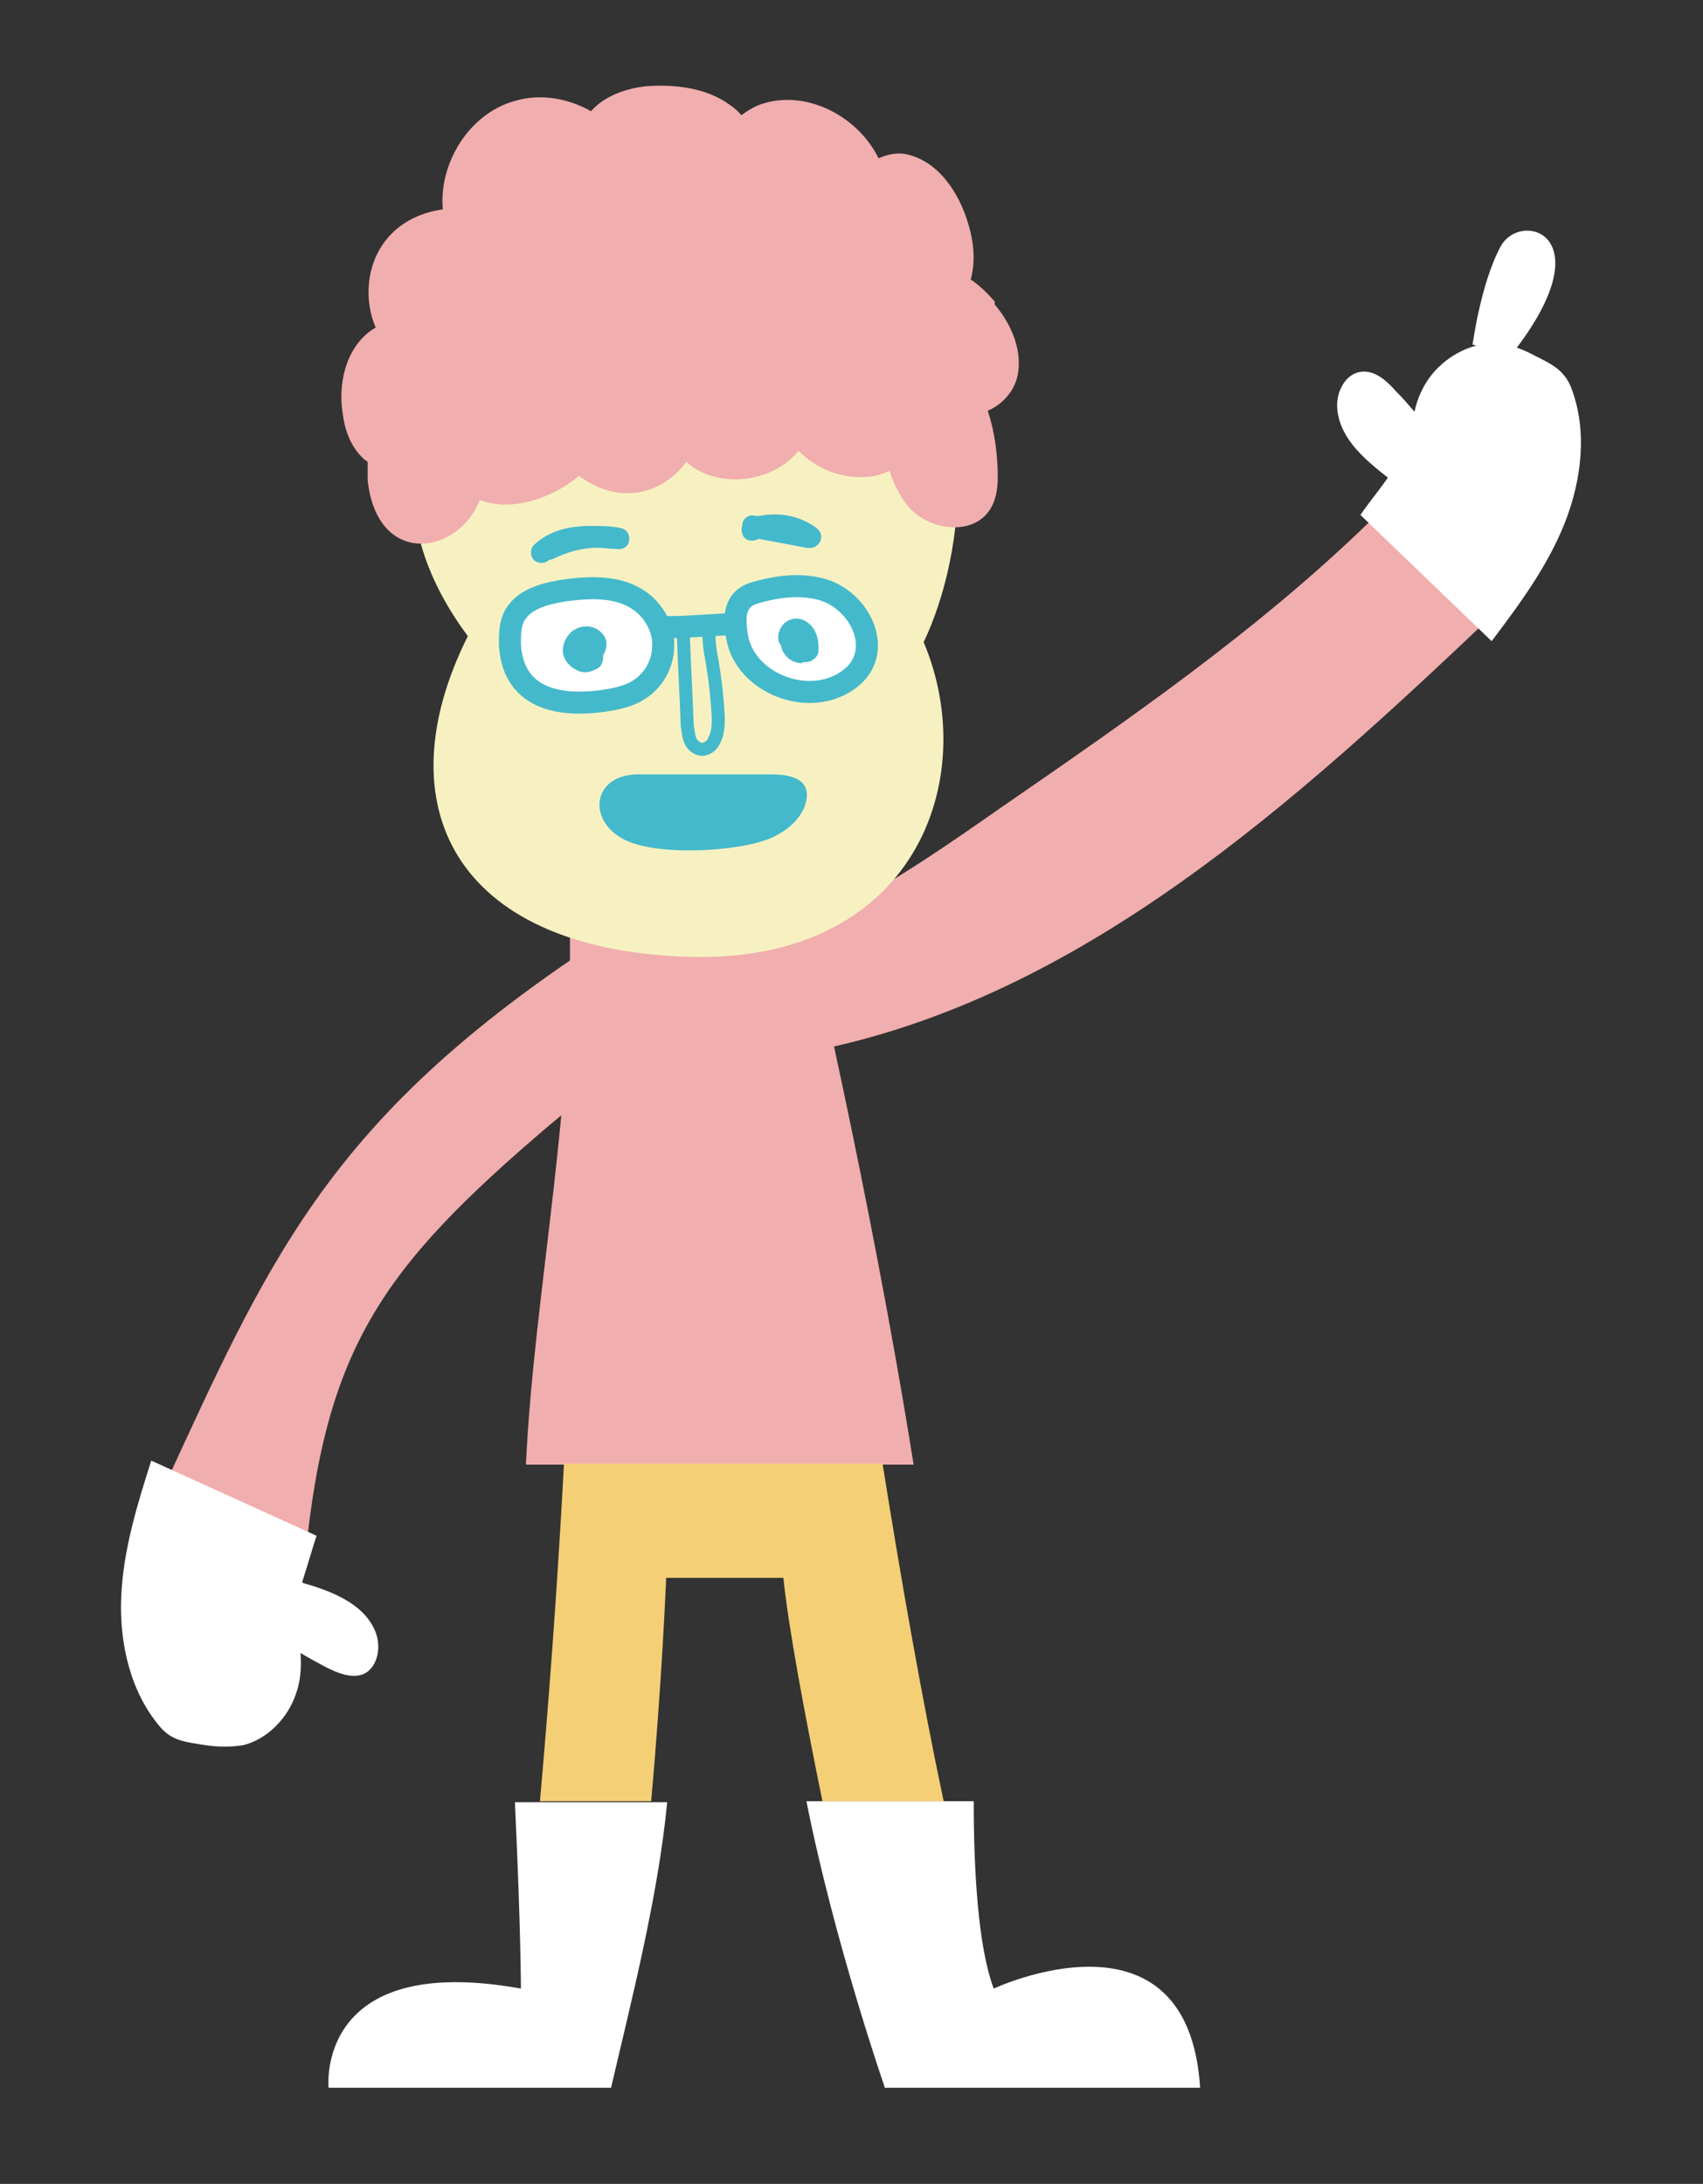 <?xml version="1.0" encoding="UTF-8"?>
<svg id="_レイヤー_1" data-name="レイヤー_1" xmlns="http://www.w3.org/2000/svg" width="170" height="218" version="1.1" viewBox="0 0 170 218">
  <rect x="0" y="0" width="170" height="218" fill="#333333" stroke="none"/>
  <!-- Generator: Adobe Illustrator 29.0.0, SVG Export Plug-In . SVG Version: 2.1.0 Build 186)  -->
  <defs>
    <style>
      .st0, .st1, .st2 {
        stroke: #44b9cb;
        stroke-linecap: round;
        stroke-linejoin: round;
      }

      .st0, .st3 {
        fill: #fff;
      }

      .st0, .st2 {
        stroke-width: 2.2px;
      }

      .st4 {
        fill: #f1aeae;
      }

      .st1 {
        stroke-width: 1.3px;
      }

      .st1, .st2 {
        fill: none;
      }

      .st5 {
        fill: #f4cf75;
      }

      .st6 {
        fill: #44b9cb;
      }

      .st7 {
        fill: #f7f1c1;
      }
    </style>
  </defs>
  <g>
    <path class="st4" d="M80.3,91.3c-9.7-6.8-23.5-1.4-23.5-1.4.8,19.3-3.5,39-4.3,56.3h38.7c-4.4-27.6-10.9-54.9-10.9-54.9Z"/>
    <g>
      <path class="st3" d="M88.3,208.4h31.5c-1.2-19-20.6-9.9-20.6-9.9-1.6-4.2-2-12.1-2-18.7h-16.7c2.8,14.1,7.8,28.5,7.8,28.5Z"/>
      <path class="st3" d="M52,198.5c-20.6-3.7-19.2,9.9-19.2,9.9h28.2c1.9-8.2,4.7-19,5.6-28.5h-15.2c.6,12.7.6,18.7.6,18.7Z"/>
      <path class="st5" d="M78.2,157.5c.5,4.9,2.1,13.5,3.9,22.3h12.1c-2.1-9.9-4.2-21.8-6.1-33.7h-31.8c-.7,13.1-1.6,24.7-2.4,33.7h11.1c1.1-12.2,1.5-22.3,1.5-22.3h11.7Z"/>
    </g>
    <path class="st4" d="M76.7,94.1c8.4-3.2,15.8-8.3,23.1-13.4,12.9-8.9,25.8-17.8,37-28.7,4.3,2.8,8.5,5.9,12.3,9.3-19.8,18.8-41.2,38.3-67.9,43.6l-4.6-10.8Z"/>
    <path class="st4" d="M57.3,95.6c-24.7,16.8-30.6,30.4-41,53-1.1,2.3-2,5-.6,7.2.6,1,1.6,1.6,2.6,2.2,4,2.3,7.5-1.6,12-.6,1.9-22.6,7.5-30.6,24.8-45.3,3.7-3.1,7.7-5.9,10.4-9.9l-8.1-6.6Z"/>
    <path class="st3" d="M138.6,47.6c-.9,1.3-1.9,2.5-2.8,3.8l13.1,12.6c2.8-3.7,5.6-7.5,7.3-11.8,1.7-4.3,2.3-9.3.6-13.6-.7-1.7-2-2.3-3.6-3.1-1.1-.6-2.4-1.1-3.6-1.2-2.5-.2-5,1.1-6.6,3-.9,1.1-1.5,2.4-1.8,3.8-.6-.7-1.2-1.4-1.9-2.1-.9-1-2-2-3.3-1.9-1.7.1-2.7,2.1-2.5,3.8.3,3,2.9,5.1,5.2,6.9Z"/>
    <path class="st3" d="M30.2,157.8c.5-1.5.9-3,1.4-4.5l-16.5-7.5c-1.4,4.4-2.8,8.9-3,13.6-.2,4.6.9,9.5,3.9,13,1.2,1.4,2.6,1.5,4.5,1.8,1.3.2,2.6.2,3.8,0,2.4-.6,4.4-2.7,5.2-5,.5-1.3.6-2.7.5-4.2.8.5,1.6.9,2.5,1.4,1.2.6,2.6,1.2,3.8.7,1.5-.7,1.8-2.9,1.1-4.4-1.2-2.7-4.4-3.9-7.2-4.7Z"/>
    <path class="st3" d="M147,34.4s.8-6.1,2.8-9.8,10.6-1.2,1,10.9"/>
  </g>
  <g>
    <path class="st7" d="M50.3,31s-17.7,13.5-3.6,32.5c-8.4,16.8-1.4,31.1,21.6,32s29.7-17.7,23.9-31.4c4.2-8.7,6.5-26.7-5.3-34s-30-5.3-36.5.8Z"/>
    <path class="st4" d="M99.3,30.1c-.7-.8-1.5-1.6-2.4-2.2.5-1.8.3-3.7-.2-5.4-.9-3.2-3-6.4-6.2-7.1-.9-.2-1.9,0-2.8.4-2-4.1-7-6.8-11.4-5.5-.8.2-1.6.7-2.3,1.2-.3-.4-.7-.7-1.1-1-2.3-1.7-5.4-2.1-8.3-1.9-2.1.2-4.3,1-5.6,2.5-2.3-1.3-5.1-1.8-7.7-1-4.5,1.3-7.5,6.2-7.1,10.8-2.2.3-4.3,1.3-5.7,3.1-1.9,2.4-2.2,5.9-1,8.7,0,0,0,0,0,0-2.8,1.6-3.8,5.3-3.3,8.5.2,1.7.8,3.4,2.1,4.6.1.1.3.2.4.3,0,.6,0,1.2,0,1.8.9,8.7,9,7.6,11.2,2,3.3,1.3,7.4-.3,9.9-2.4,1.6,1.2,3.5,1.9,5.5,1.7,2.1-.2,4-1.4,5.2-3.1,3.1,2.8,8.7,2.1,11.2-1.1,1.8,1.8,4.3,2.8,6.8,2.6.8,0,1.6-.3,2.3-.6.4,1.3,1,2.5,1.9,3.6,2.1,2.4,6.4,2.9,8.1.3.6-.9.8-2.1.8-3.2,0-2.3-.3-4.6-1-6.7,1.4-.6,2.5-1.8,2.9-3.2.7-2.6-.5-5.4-2.2-7.4Z"/>
    <path class="st6" d="M54.1,56.2c-.3,0-.6-.1-.8-.3-.4-.4-.4-1.1,0-1.5,1.6-1.5,3.6-1.9,5.7-1.9,1,0,2,0,2.9.2.6.1,1,.6.9,1.2,0,.6-.6,1-1.2.9-.8,0-1.7-.2-2.6-.1-1.3.1-2.6.5-3.8,1.1-.1,0-.3.1-.4.1,0,0,0,0,0,0-.2.2-.5.3-.8.3Z"/>
    <path class="st6" d="M80.8,54.7c0,0-.1,0-.2,0-1.6-.3-3.2-.6-4.8-.9-.1,0-.2,0-.3.1-.6.2-1.2,0-1.4-.6-.1-.3-.1-.6,0-.8,0,0,0-.1,0-.2.1-.6.7-1,1.3-.8.1,0,.3,0,.4,0,2-.4,4.1,0,5.7,1.2.4.3.6.8.4,1.3-.2.4-.6.7-1,.7Z"/>
    <path class="st0" d="M50.9,64.3c0-1,0-2,.5-2.9,1-1.7,3.2-2.2,5.2-2.5,2.5-.3,5.2-.4,7.3,1.1,1.4,1,2.4,2.8,2.3,4.5,0,1.8-1,3.5-2.5,4.4-.8.5-1.6.7-2.5.9-4.8.9-10,.3-10.3-5.5Z"/>
    <path class="st0" d="M73.6,63.7c-.2-1.3-.4-2.7.4-3.7.5-.6,1.2-.8,2-1,1.9-.5,4-.7,5.9-.2,4,1,6.7,6.5,2.6,9.2-3.9,2.6-10,.2-10.9-4.3Z"/>
    <path class="st2" d="M67.3,62.6h-.7c2.1,0,4.2-.2,6.3-.3"/>
    <path class="st6" d="M80.1,66.2c-.7,0-1.3-.3-1.7-.8-.2-.3-.4-.5-.4-.9,0,0-.1-.2-.2-.3-.3-.7,0-1.5.5-2,.7-.6,1.7-.6,2.4,0,.5.4,1.1,1.2,1,2.8,0,.4-.3.7-.6.9-.3.2-.7.2-1,.2Z"/>
    <path class="st6" d="M58.6,67.1c-.3,0-.7,0-1-.2-.7-.3-1.3-1-1.4-1.7s.2-1.5.8-2.1c.6-.5,1.4-.7,2.1-.5.7.2,1.2.7,1.4,1.3.1.5,0,1.1-.3,1.5,0,.1,0,.2,0,.3,0,.4-.2.8-.5,1-.4.2-.8.4-1.2.4Z"/>
    <path class="st6" d="M63.8,77.3c4.4,0,8.8,0,13.2,0,1.3,0,2.9.2,3.4,1.3.3.7.1,1.5-.2,2.2-.8,1.6-2.5,2.7-4.2,3.2-3.3,1-10.2,1.4-13.5-.1-4-1.9-3.4-6.6,1.2-6.6Z"/>
    <path class="st1" d="M70.8,62.9c-.1,1.1.1,2.1.3,3.2.3,1.8.5,3.6.6,5.4,0,.8,0,1.7-.4,2.4-.2.5-.7.9-1.2.9-.5,0-1-.4-1.2-.9s-.2-1-.3-1.5c-.1-3.1-.3-6.2-.4-9.4"/>
  </g>
</svg>